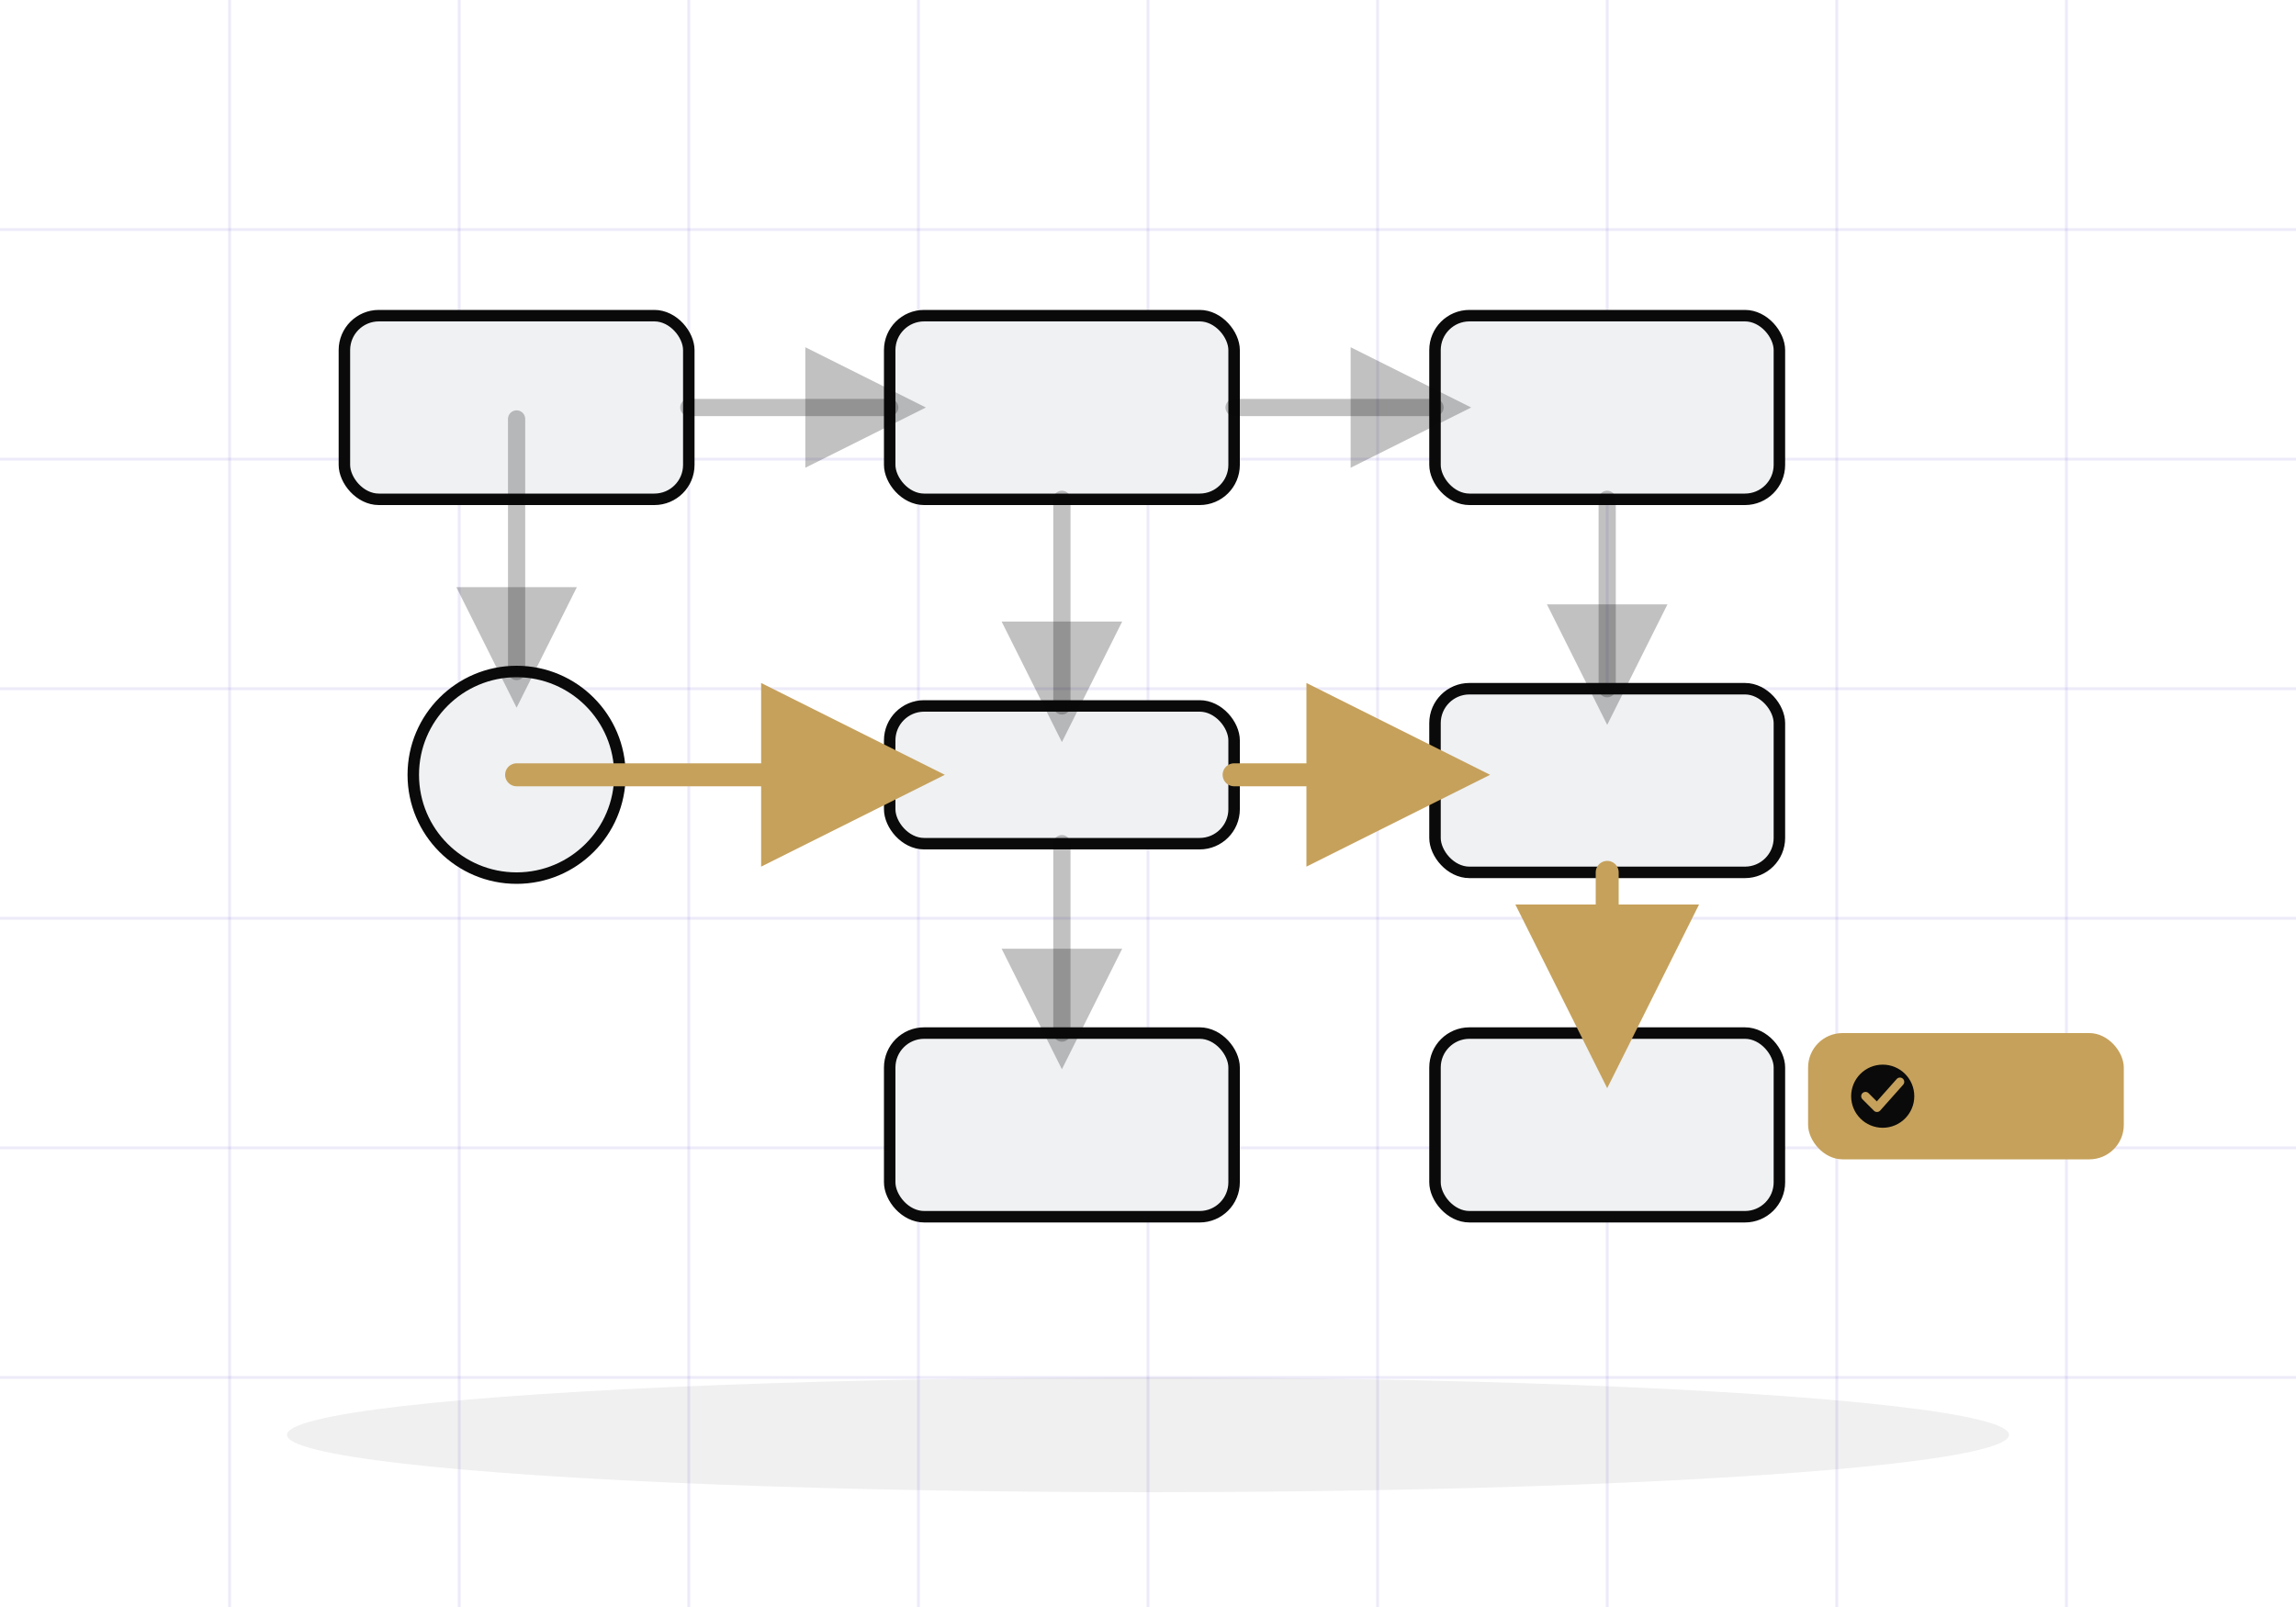 <!-- /Assets/spa-workflow.svg -->
<svg xmlns="http://www.w3.org/2000/svg" viewBox="0 0 800 560" role="img" aria-label="Workflow diagram with a highlighted optimized path">
  <defs>
    <style>
      .bg{fill:#FFFFFF}
      .grid{stroke:#6A5ACD; stroke-opacity:.12; stroke-width:1}
      .node{fill:#EFF1F3; stroke:#0A0A0A; stroke-width:4}
      .muted{stroke:#0A0A0A; stroke-opacity:.25; stroke-width:6; fill:none; stroke-linecap:round}
      .primary{stroke:#C6A15B; stroke-width:8; fill:none; stroke-linecap:round}
      .ink{fill:#0A0A0A}
      .gold{fill:#C6A15B}
      .shadow{fill:#0A0A0A; opacity:.06}
    </style>
    <marker id="arrow-muted" viewBox="0 0 10 10" refX="7" refY="5" markerWidth="7" markerHeight="7" orient="auto-start-reverse">
      <path d="M0,0 L10,5 L0,10 z" fill="rgba(10,10,10,.25)"/>
    </marker>
    <marker id="arrow-gold" viewBox="0 0 10 10" refX="7" refY="5" markerWidth="8" markerHeight="8" orient="auto-start-reverse">
      <path d="M0,0 L10,5 L0,10 z" fill="#C6A15B"/>
    </marker>
  </defs>
  <rect class="bg" x="0" y="0" width="800" height="560"/>
  <!-- Subtle blueprint grid -->
  <g>
    <path class="grid" d="M0 80 H800 M0 160 H800 M0 240 H800 M0 320 H800 M0 400 H800 M0 480 H800"/>
    <path class="grid" d="M80 0 V560 M160 0 V560 M240 0 V560 M320 0 V560 M400 0 V560 M480 0 V560 M560 0 V560 M640 0 V560 M720 0 V560"/>
  </g>
  <!-- Nodes -->
  <rect class="node" x="120" y="110" width="120" height="64" rx="12"/>
  <rect class="node" x="310" y="110" width="120" height="64" rx="12"/>
  <rect class="node" x="500" y="110" width="120" height="64" rx="12"/>
  <circle class="node" cx="180" cy="270" r="36"/>
  <rect class="node" x="310" y="246" width="120" height="48" rx="12"/>
  <rect class="node" x="500" y="240" width="120" height="64" rx="12"/>
  <rect class="node" x="310" y="360" width="120" height="64" rx="12"/>
  <rect class="node" x="500" y="360" width="120" height="64" rx="12"/>
  <!-- Muted connections (before) -->
  <path class="muted" marker-end="url(#arrow-muted)" d="M240 142 H310"/>
  <path class="muted" marker-end="url(#arrow-muted)" d="M430 142 H500"/>
  <path class="muted" marker-end="url(#arrow-muted)" d="M180 146 V234"/>
  <path class="muted" marker-end="url(#arrow-muted)" d="M370 174 V246"/>
  <path class="muted" marker-end="url(#arrow-muted)" d="M560 174 V240"/>
  <path class="muted" marker-end="url(#arrow-muted)" d="M370 294 V360"/>
  <path class="muted" marker-end="url(#arrow-muted)" d="M560 304 V360"/>
  <!-- Highlighted optimized path -->
  <path class="primary" marker-end="url(#arrow-gold)" d="M180 270 H310"/>
  <path class="primary" marker-end="url(#arrow-gold)" d="M430 270 H500"/>
  <path class="primary" marker-end="url(#arrow-gold)" d="M560 304 V360"/>
  <!-- Success tag -->
  <g transform="translate(630,360)">
    <rect class="gold" x="0" y="0" width="110" height="44" rx="12"/>
    <circle cx="26" cy="22" r="11" fill="#0A0A0A"/>
    <path d="M20 22 l4 4 l8 -9" fill="none" stroke="#C6A15B" stroke-width="3" stroke-linecap="round" stroke-linejoin="round"/>
  </g>
  <!-- Base shadow -->
  <ellipse class="shadow" cx="400" cy="500" rx="300" ry="20"/>
</svg>

